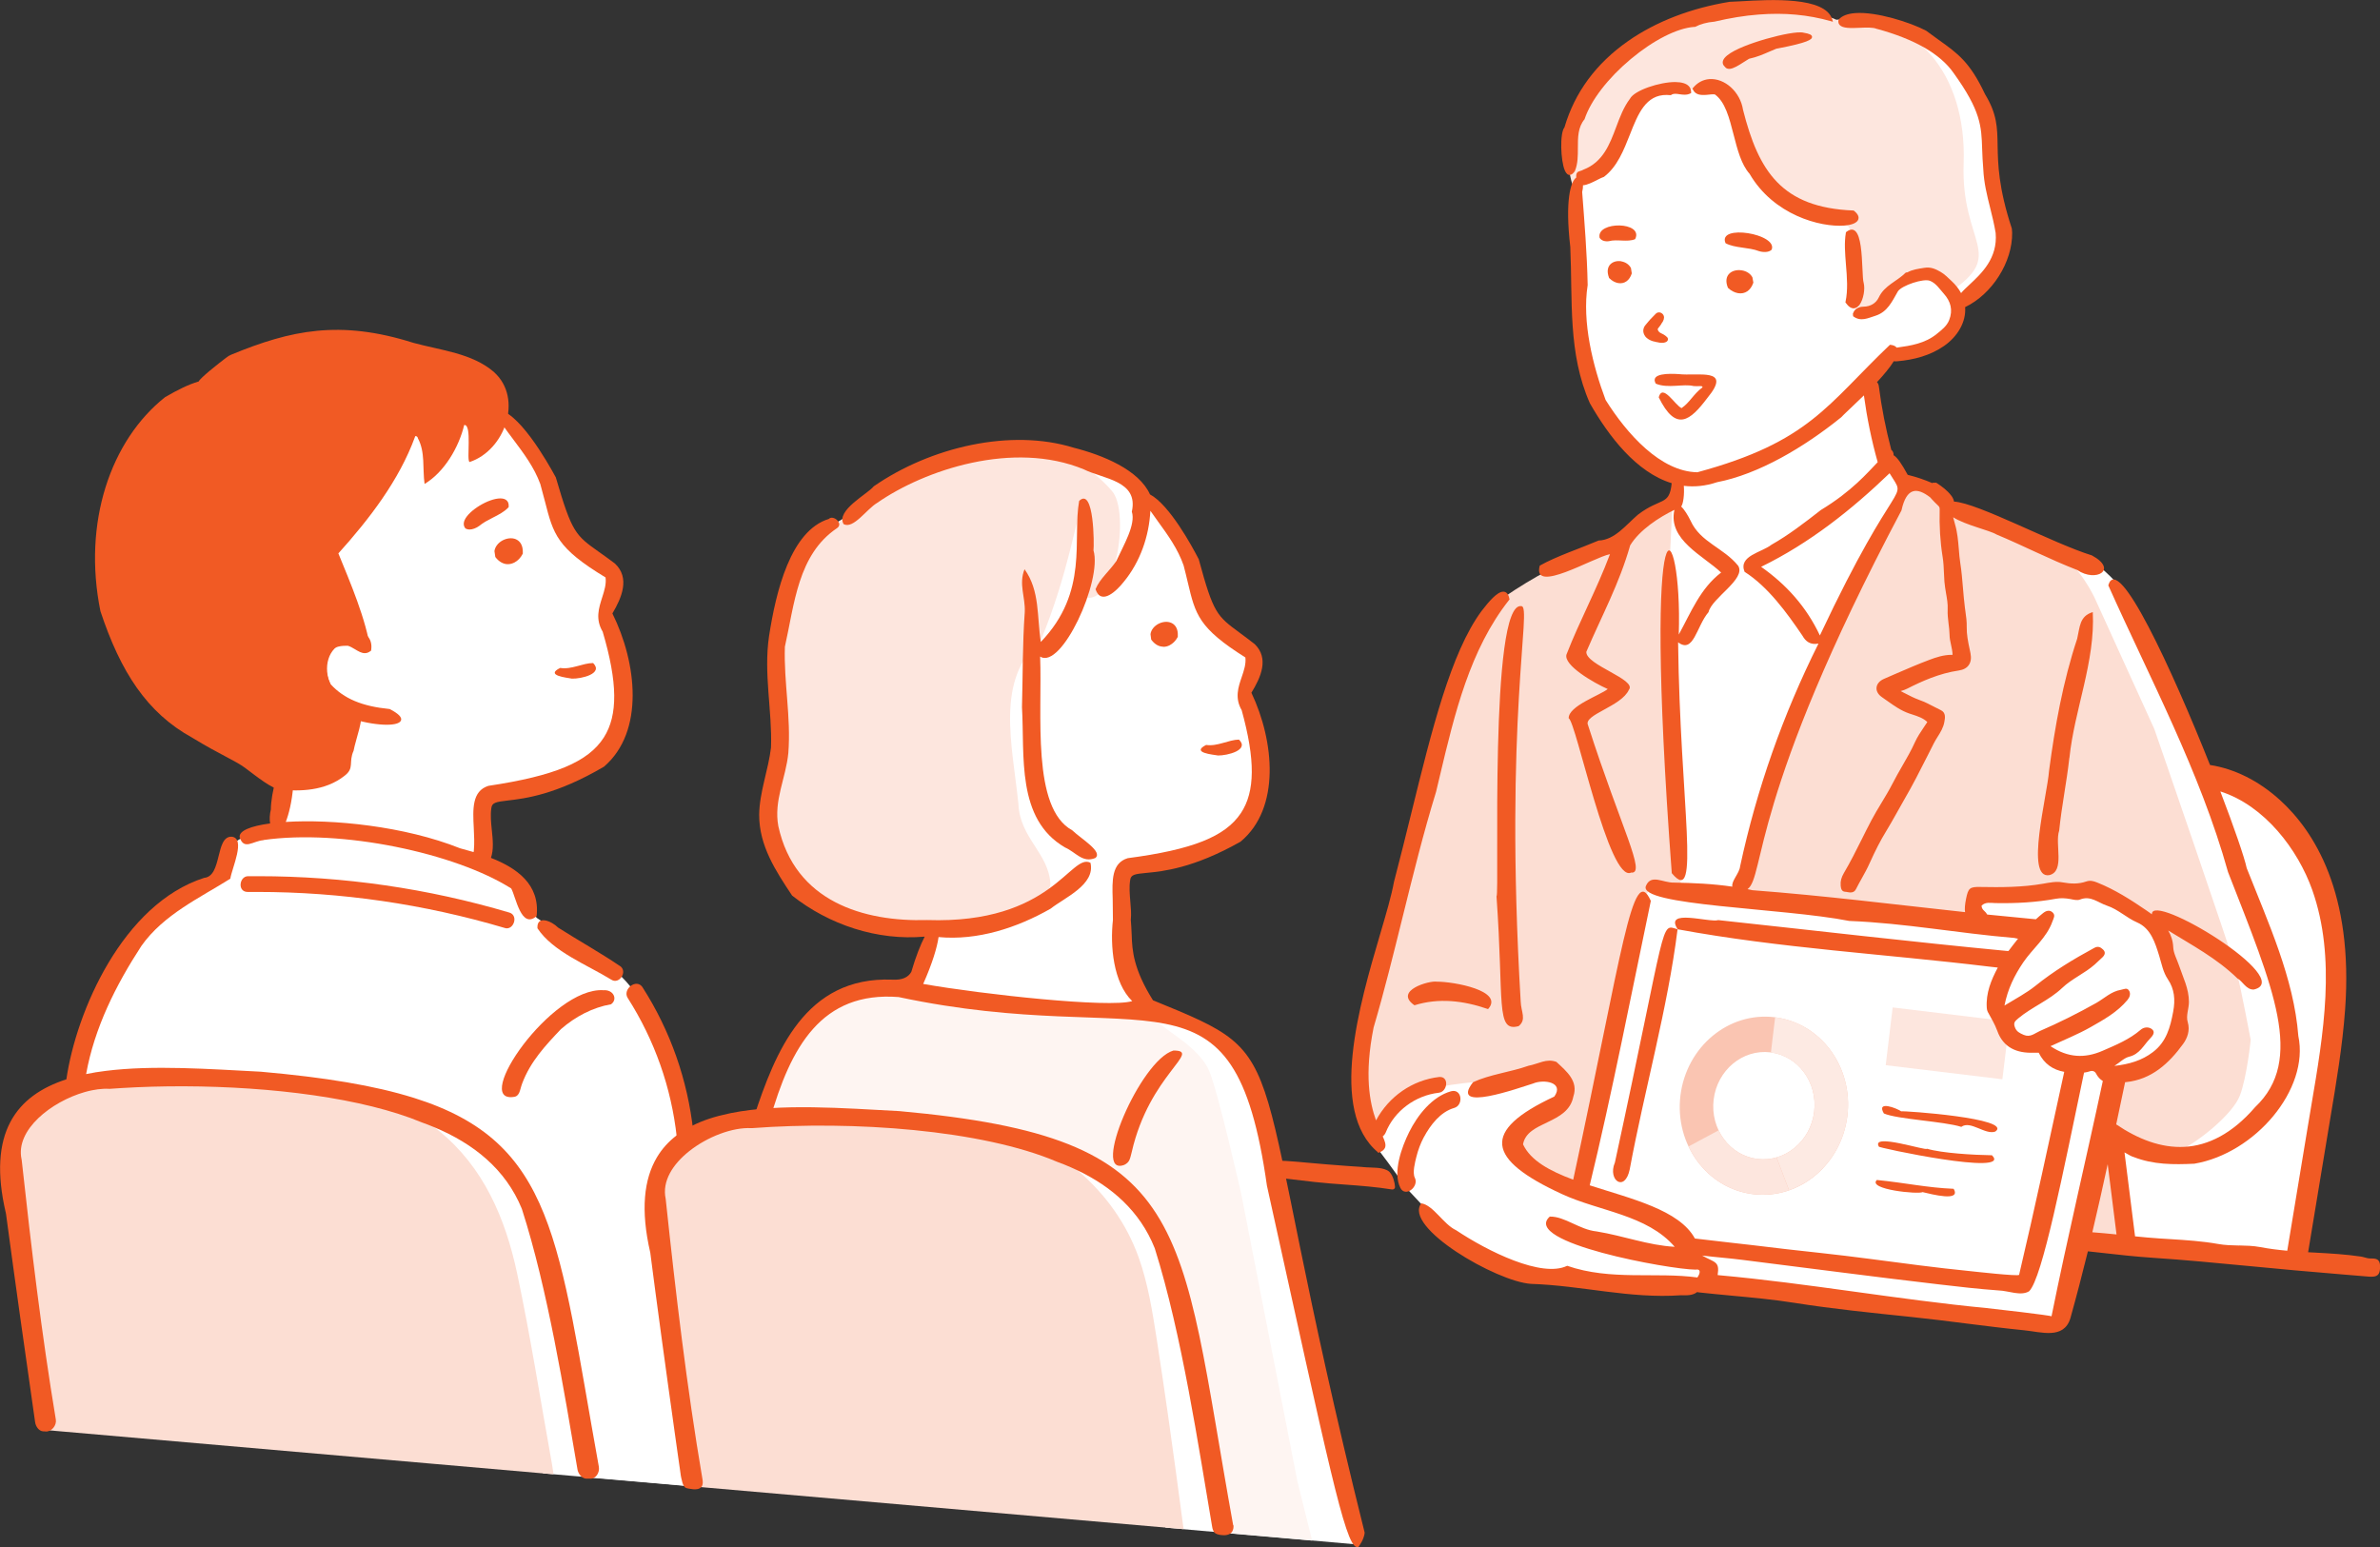 <?xml version="1.0" encoding="UTF-8"?>
<svg id="_レイヤー_2" data-name="レイヤー 2" xmlns="http://www.w3.org/2000/svg" width="315.88" height="205.36" viewBox="0 0 315.88 205.36">
  <rect x="0" y="0" width="315.88" height="205.36" fill="#333333" stroke="none"/>
  <defs>
    <style>
      .cls-1 {
        fill: #fdeae3;
      }

      .cls-1, .cls-2, .cls-3, .cls-4, .cls-5, .cls-6, .cls-7 {
        stroke-width: 0px;
      }

      .cls-2 {
        fill: #f15a24;
      }

      .cls-3 {
        fill: #fac5b2;
      }

      .cls-4 {
        fill: #fcded3;
      }

      .cls-5 {
        fill: #fef5f2;
      }

      .cls-6 {
        fill: #fff;
      }

      .cls-7 {
        fill: #fde6de;
      }
    </style>
  </defs>
  <g id="_レイヤー_1-2" data-name="レイヤー 1">
    <g>
      <g id="_若い夫婦" data-name="若い夫婦">
        <g id="_白" data-name="白">
          <path class="cls-6" d="M150.34,63.97s-5.97-3.72-10.82-3.86-6.81-1.33-13.27,1.19c-6.46,2.53-8.71,3.3-10.75,5.06-2.04,1.76-5.97,3.79-6.32,4.14-.35.35-1.4-.07-2.88,3.86-1.47,3.93-3.65,7.16-3.3,15.52.35,8.36.63,8.29.07,12.15-.56,3.86-2.81,7.73.28,12.15,3.09,4.42,2.53,4.42,5.55,5.83,3.02,1.4,6.88,3.09,10.39,3.09s4.71-.14,4.71-.14l-.77,2.81s-1.83,5.2-2.25,5.34-4.42-.35-6.32.35c-1.9.7-4.1.94-6.09,2.89-1.99,1.96-3.25,3.43-3.96,5.4-.7,1.97-3.23,8.22-3.23,8.22,0,0,5.62.42,7.16.42s14.75.07,22.68,1.97c7.94,1.9,15.31,9.55,17.91,20.65,2.6,11.1,5.55,31.74,5.55,31.74l25.71,2.26-1.49-5.07-6.39-26.62s-4.37-19.53-4.96-24.12-3.11-8.73-4.73-10.5c-1.63-1.78-7.1-4.14-7.69-4.29-.59-.15-2.35.18-2.92-.25-.56-.42-1.9-4.16-1.9-4.16,0,0-1.41-3.66-1.69-9.02-.28-5.36.14-5.36.92-5.85.78-.49,5.29-.42,9.8-2.26,4.51-1.83,7.89-5.64,8.03-9.16.14-3.52-.92-8.25-1.62-10.08-.7-1.83-.07-3.24.21-4.51.28-1.27-.56-3.38-.56-3.38,0,0-4.23-2.54-5.57-5.99-1.34-3.45-2.04-6.77-3.31-8.74-1.27-1.97-4.93-5.43-4.93-5.43l-1.26-1.62Z"/>
          <path id="_白-2" data-name="白" class="cls-6" d="M92.12,196.11l-2.46-15.03s-.33-1.85-.76-4.51c-.51-3.12-1.15-7.35-1.56-10.98-.18-1.65-.32-3.17-.37-4.42-.05-1.07-.03-1.94.08-2.5,0,0,0-.02,0-.03.59-3.24.92-4.45,2.25-5.59,0,0,0,0,0,0,.25-.21.53-.42.85-.65.29-.2.57-.4.83-.59-.01-.36-.02-.73-.03-1.09h-.04s-.03-.27-.09-.74c-.15-1.2-.49-3.57-.9-5.2-.58-2.26-4.11-10.63-5.03-12.13-.35-.57-.77-1.16-1.25-1.75-.35-.43-.73-.85-1.14-1.26-.49-.49-1.01-.95-1.57-1.36-1.65-1.23-6.56-4.03-7.87-5.22-.42-.38-.77-.59-1.08-.77-.26-.15-.49-.27-.71-.45,0,0,0,0,0,0-.33-.28-.64-.68-.97-1.5-.81-2-.73-2.72-1.96-3.76-1.23-1.04-2.27-.55-2.84-1.64-.19-.37-.41-.5-.61-.6-.32-.16-.59-.22-.6-1.03,0-.15,0-.32.02-.52.15-2-.58-6.22.58-7.1,1.15-.88,2.26-.92,4.37-1.27,2.11-.35,5.45-1.11,7.52-2.23,2.07-1.11,4.76-4.07,4.76-4.07,0,0,1.19-2.34,1.27-4.72.08-2.38-.54-6.93-1.42-9.11-.88-2.18-1.61-2.02-.69-4.48.92-2.45,2.22-2.61.54-4.26-1.69-1.65-7.14-5.18-7.56-7.79-.42-2.61-1.19-5.58-2.15-7.18-.96-1.61-3.03-3.87-3.03-3.87l-2.17-2.33h0s0-.01,0-.01l-.63-.68-.65-.7s-1.52,1.56-3.5,2.05-6.82,1.79-8.55,1.87c-.97.04-2.3-.22-3.27-.46-.75-.19-1.29-.36-1.29-.36l-.6,3.67h0s-.49,3.04-.49,3.04c0,0-1.58,5.09-3.44,7.29l-1.85,2.2.63,1.11.85,1.49,1.7,2.97.75,4.35h0s.37,2.17.37,2.17l.11.62s-.26.07-.63.19c-.78.25-2.05.7-2.34,1.07-.2.26-.64.35-.99.63-.31.25-.57.64-.53,1.43h0c0,.2.03.42.08.67.11.57.19,1.06.27,1.48h0c.27,1.33.5,1.96,1.18,2.5.35.28.68.46.99.59.47.21.88.3,1.23.5.5.28.9.13.89.95,0,.04,0,.08,0,.12,0,.1-.02.21-.03.34-.01.09-.03.19-.04.3-.03.17-.06.35-.1.55-.31,1.56-.95,4.01-1.2,4.53-.01.03-.02.05-.03.06-.15.23-.6.79-1.12,1.26-.38.33-.79.62-1.17.7-.24.05-.77.23-1.42.46,0,0,0,0,0,0-.99.35-2.26.84-3.17,1.19-.47.18-.85.33-1.03.4h0c-.08.03-.13.05-.13.05v4.98s0,0-.02,0c-.14-.05-.31-.07-.51-.03-1.81.31-4.12.86-5.3,2.4-.72.93-1.13,2.18-1.35,3.44-4.78,1.94-8.82,6.04-11.9,9.96-1.98,2.52-3.7,5.26-5.03,8.18-1.38,3.05-2.78,6.5-2.14,9.9.23,1.19,1.48.91,2.01.12.63.13,1.41.04,2.06-.04,2.19-.26,4.38-.68,6.58-.93,4.33-.02,13.29.02,17.82.67,2.37.34,4.37.89,6.14,1.54.14.05.27.1.4.15,1.27.48,2.41,1.01,3.49,1.54,1.13.55,2.19,1.1,3.23,1.59,3.49,1.64,4.13,2.5,5.39,3.65,1.26,1.14,3.05,3.75,3.76,4.67.71.93,6.05,15.97,6.27,18.02.2,1.9,3.51,18.35,3.99,20.77l1.42.12,3.33.29,1.29.11,1.66.14,10.92.95.96.08.68.06h0l-.2-1.2Z"/>
        </g>
        <g id="_塗り" data-name="塗り">
          <path id="_女性_服" data-name="女性　服" class="cls-5" d="M114.91,131.4s-4.34.52-6.33,2.98c-1.99,2.46-2.09,3.03-3.55,5.04-1.83,2.52-4.15,7.4-3.35,8.36.69.83,1.67.25,1.67.25,0,0,2.94.8,4.69.33,1.75-.47,11.17.83,14.67,1.18,3.5.35,14.64,2.35,16.97,3.47,2.38,1.14,11.59,4.95,13.12,9.55,1.53,4.6,6.46,19.04,7.23,25.76.77,6.72,2.13,15.11,2.13,15.11l11.99,1.04-1.96-7.88-7.44-38.08s-3.07-13.56-4.27-16.39-5.04-4.95-6.24-6.01c-1.2-1.06-6.57-1.77-6.57-1.77,0,0-8.65-.35-11.49-.59-2.85-.24-14.23-1.53-15.98-2.12-1.75-.59-5.28-.22-5.28-.22Z"/>
          <path id="_女性髪" data-name="女性髪" class="cls-7" d="M147.53,65.1c-11.26-12.94-32.37-.95-41.33,9.09-5.1,8.46-2.43,17.15-2.91,25.71-2.2,9.56-1.27,14.89,5.43,19.8,9.43,6.93,30.24,2.61,30.69-2.38-.19-4.05-4.04-6.07-4.24-10.59-.82-7.99-3.12-16.55,2.99-21.79,3.69-8.92,4.77-16.82,5.41-17.52,1.03-.65.25,8.02-.19,11.59,4.64,2.64,6.74-11.22,4.15-13.9Z"/>
          <path id="_男性_服" data-name="男性　服" class="cls-6" d="M92.13,196.11l-3.72-23.76-1.05-6.7s-.01-.03-.02-.05c-.33-1.06-.4-2.64-.37-4.42.01-.81.04-1.67.08-2.53.08-1.72.17-3.48.16-5.06,0-1.89-.16-3.52-.65-4.52-1.71-7.85-3.58-12.57-5.61-15.74-.45-.7-.91-1.33-1.38-1.89-3.39-4.11-7.22-5.13-11.55-9.58-.73-2.93-2.83-5.19-5.65-6.92,0,0,0,0,0,0-7.11-4.36-18.8-5.3-24.57-4.87-.43.03-.83.07-1.19.12-.2,0-.4-.01-.59-.01-.68,0-1.32.16-1.92.4-.1.03-.21.05-.3.08-.61.05-1.16.24-1.67.56-.59.26-1.09.64-1.5,1.14-.26.37-.52.74-.79,1.1-.44.78-.68,1.62-.73,2.52l.04.56c-.05.04-.1.08-.15.12.06-.05.03-.04-.21.13-.24.17-.47.34-.72.5-.39.26-.8.5-1.21.73-.15.09-.31.17-.47.26.15-.08.3-.16.45-.24-.09.13-.48.25-.63.33-.73.38-1.46.76-2.18,1.16-2.01,1.1-3.78,2.53-5.42,4.12-3.25,3.16-5.62,7.35-6.83,11.71-.33,1.21-1.56,4.64-1.67,6.85.8-.24-.25,1.66.55,1.64,1.41-.03,4.76-1.1,6.11-.57,1.38.05,2.95-.47,4.5-.31,1.75.19,3.48.38,4.89.44,1.94.09,3.81.19,5.6.31,4.42.29,8.42.68,12.01,1.2.6.09,1.2.18,1.78.27,7.89,1.27,13.67,3.18,17.66,5.96,10.76,7.49,10.13,20.96,15.06,42.61l-.15,2.34,1.66.14,10.92.95.96.08.68.06-.19-1.2Z"/>
          <path id="_男性髪" data-name="男性髪" class="cls-2" d="M65.58,49.39c-2.94-2.53-7.01-2.87-10.72-3.89-9.77-3.09-16.27-1.68-24.14,1.56-.43.22-.27.09-.76.46-.96.73-3.38,2.63-3.59,3.11-1.36.4-2.73,1.08-4.46,2.08-7.21,5.72-10.97,16.6-8.58,28.41,2.67,8.05,6.17,13.49,12.2,16.8,3.62,2.21,5.59,2.97,6.98,3.98,1.53,1.14,3.62,2.85,4.77,2.92,2.44.2,5.85.22,8.48-1.88,1.31-1.02.47-1.74,1.17-3.3.26-1.45,1.48-4.65.77-4.68-7.62-4.49-3.81-12.67,1.48-8.61-.54-4.04-2.75-9.18-4.27-12.9,4.09-4.55,8.06-9.68,10.17-15.47,0-.2.36-.07.38.18,1,1.85.6,3.96.89,6.07,2.6-1.55,4.54-4.82,5.26-7.82,1.09-.13.26,4.77.72,4.91,4.68-1.54,7.14-8.41,3.25-11.92Z"/>
          <g id="_椅子" data-name="椅子">
            <path class="cls-4" d="M73.48,195.67l-1.42-.12-64.39-5.61-1.92-.17-.04-.19S.76,157.21,1.49,152.99c.72-4.22,1.93-6.14,4.94-7.42,1.58-.67,3.56-1.48,5.91-2.03,0,0,.02,0,.02,0,.36-.08.72-.16,1.09-.23h0c.13-.02.26-.05.39-.07.73-.12,1.49-.21,2.28-.27.97-.07,1.98-.07,3.05,0,.16,0,.33.02.5.04,2.93.26,7.41.42,12.07.69,4.19.25,8.51.59,12.01,1.2.29.05.58.1.86.16.46.09.9.18,1.32.27,6.27,1.3,9.41,2.59,11.72,4.29.19.14.38.28.56.43,5.96,4.82,8.87,11.64,10.43,18.98,1.78,8.38,3.1,16.87,4.62,25.29.01.07.13.91.21,1.35Z"/>
            <path class="cls-4" d="M157.08,202.95l-1.76-.15-61.87-5.39-1.13-.1h0l-.68-.06-.06-.54s-1.46-10.21-2.67-20.14c-.17-1.43-.34-2.85-.5-4.23-.74-6.51-1.24-12.21-.98-13.84.4-2.47.94-4.19,1.87-5.45,0,0,0,0,0,0,.35-.49.77-.91,1.25-1.28.38-.29.8-.55,1.26-.79.15-.08.3-.15.46-.22.28-.13.57-.26.87-.39.82-.36,1.73-.74,2.74-1.08.22-.08.45-.15.68-.22,2.35-.74,5.15-1.26,8.38-1.01.11,0,.23.02.35.03,5.28.5,16-.51,22.99,1.61.52.16,1.02.33,1.5.53,5.1,2.09,8.64,2.77,11.13,3.86.8.35,1.49.74,2.09,1.23.05.04.1.08.15.12,3.59,3.09,6.37,6.96,7.97,11.43,1.26,3.52,1.83,7.22,2.41,10.9.52,3.32,1,6.64,1.48,9.96.72,5.07,1.41,10.15,2.08,15.23Z"/>
          </g>
        </g>
        <g id="_アウトライン" data-name="アウトライン">
          <g>
            <path class="cls-2" d="M78.72,88c-1.38,0-2.88.9-4.37.65-2.07,1.01.9,1.29,1.56,1.42,1.21.04,4.23-.65,2.81-2.07Z"/>
            <path class="cls-2" d="M65.63,73.15v.04s.11.73.11.73l.05.07c.45.57,1.02.89,1.61.89.3,0,.6-.08.89-.23.44-.23.82-.63,1.07-1.12l.03-.06v-.07c.04-1.04-.38-1.52-.75-1.74-.24-.15-.53-.22-.85-.22-.36,0-.73.1-1.08.28-.61.33-1.02.87-1.09,1.45Z"/>
            <path class="cls-2" d="M61.82,70.17h.02c.14.07.3.11.47.11h0c.4,0,.89-.18,1.31-.49.49-.42,1.14-.75,1.76-1.07.77-.39,1.56-.79,2.1-1.38l.03-.03v-.04c.03-.35-.04-.62-.22-.81-.19-.21-.49-.31-.88-.31-1.56,0-4.17,1.58-4.74,2.87-.19.44-.15.84.13,1.14l.02.02Z"/>
          </g>
          <path class="cls-2" d="M42.01,92.9c2.68,2.39,7.13,3.29,9.31,3.29,1.08,0,1.75-.2,1.9-.57.16-.41-.34-.91-1.47-1.5l-.04-.02h-.04c-3.61-.36-6.01-1.36-7.77-3.27-.72-1.4-.99-3.34-.11-4.35.44-.51,1.14-.77,2.08-.77.1,0,.2,0,.31,0,.32.09.64.29.95.47.43.26.84.51,1.29.51.29,0,.56-.11.8-.32l.04-.03v-.05c.13-.85-.09-1.54-.66-2.04-.58-.5-1.5-.78-2.61-.78-1.76,0-3.7.7-4.82,1.74-.89.83-1.24,1.82-1.01,2.86-.31,1.81.32,3.44,1.87,4.82Z"/>
          <path class="cls-2" d="M34.97,111.49c10.37-1.48,25.48,1.74,32.88,6.43.62,1.1,1.3,5.46,3.37,3.67.48-4.23-2.67-6.4-6.06-7.73.38-1.11.25-2.4.12-3.65-.1-.98-.21-2-.07-2.94.08-.75.6-.84,2.22-1.03,2.22-.26,6.36-.74,12.74-4.49,5.4-4.65,4.36-13.78,1.11-20.33,1.24-2.09,2.37-4.72.33-6.63-.81-.61-1.49-1.1-2.09-1.52-3.13-2.22-3.61-2.56-5.73-9.84h0s0-.03,0-.03c-1.15-2.13-5.11-9.07-7.97-9.07-.07,0-.13,0-.2.01l-.22.03.11.19c.79,1.33,1.7,2.55,2.58,3.72,1.44,1.92,2.8,3.73,3.62,5.96.24.85.44,1.63.62,2.32,1.12,4.36,1.58,6.17,8.04,10.08.12.88-.16,1.75-.45,2.66-.45,1.42-.92,2.88.07,4.54,1.99,6.74,2.04,11.07.16,14.03-2.07,3.25-6.51,5.11-15.33,6.43-2.19.7-2.07,3.08-1.94,5.6.05,1,.1,2.04.01,2.98-.01.07-.02.14-.03.21-.62-.18-1.23-.35-1.79-.5-7.41-2.96-16.99-3.89-23.14-3.5.4-1.03.82-2.65.99-4.79-.77-.08-1.6-.29-2.36-.48-.29.68-.62,2.63-.61,3.61-.16.67-.19,1.32-.1,1.86-2.58.34-4.16.98-4.04,1.83.57,1.78,1.75.49,3.18.39Z"/>
          <g>
            <path class="cls-2" d="M80.05,131.42c-6.88-.37-17.41,14.93-11.9,14.17.85-.07.83-.93,1.15-1.78,1.11-2.96,3.13-5.09,5.15-7.22,1.9-1.66,4.21-2.88,6.65-3.3.94-.67.3-2-1.05-1.86Z"/>
            <path class="cls-2" d="M82.26,128.2c-2.58-1.75-5.37-3.3-8.19-5.09-.84-.86-2.85-1.71-2.74.09,2.05,3.11,6.56,4.83,9.83,6.84,1.03.66,2.22-1.13,1.1-1.85Z"/>
            <path class="cls-2" d="M54.92,145.71c-5.19-1.63-11.79-2.72-20.3-3.47-6.79-.35-14.3-.9-20.58-.11-.44.05-.86.11-1.28.18,0,0-.01,0-.02,0-.05,0-.1.02-.15.03-.35.06-.7.12-1.04.19h0s-.08.02-.12.03c1.1-6.14,3.95-11.82,7.34-17.02,2.95-4.18,7.81-6.4,11.8-8.92.19-1.35,2.11-5.4.17-5.57-2.19-.08-1.23,5.25-3.64,5.46-10.8,3.46-16.98,17.7-18.29,26.74-6.64,2.15-10.54,7.09-8.03,17.77,0,.04.02.07.02.11,1.24,9.22,2.51,18.22,3.86,27.62.08.56.48,1.17,1.04,1.22h.16l.18.02c.79.07,1.5-.8,1.37-1.58-1.89-11.37-3.26-22.79-4.53-34.44,0-.04-.01-.07-.02-.11-.85-3.91,3.98-7.66,8.39-8.92.33-.09.66-.18.99-.24.51-.1,1-.17,1.47-.19.26-.01.52-.02.76,0,.04,0,.09,0,.13,0,.49-.04.99-.07,1.49-.1,10.77-.66,23.61.04,33.33,2.45,2.41.6,4.63,1.3,6.57,2.11.57.2,1.12.42,1.67.65,5.17,2.16,9.43,5.54,11.58,10.77.01.04.03.07.04.11,3.41,10.59,5.61,24.27,7.37,34.55.09.54.57,1.16,1.12,1.2h.51c.8.07,1.34-.8,1.2-1.59-5.43-30.06-5.8-43.06-24.55-48.95Z"/>
            <path class="cls-2" d="M85.3,131.06c-.82-1.29-2.72.25-1.99,1.39,3.58,5.62,5.8,11.91,6.52,18.53.17,1.58,2.32.51,2.18-.83-.74-6.79-3.03-13.33-6.71-19.08Z"/>
            <path class="cls-2" d="M34.27,116.29c-.45,0-.89,0-1.34,0-.63,0-1,.59-1,1.15,0,.56.37.94.92.94.43,0,.86,0,1.29,0,11.1,0,22.16,1.61,32.88,4.79.08.02.17.04.25.04h0c.55,0,.92-.52.99-1,.08-.53-.18-.95-.65-1.09-10.79-3.2-22.01-4.83-33.34-4.83Z"/>
          </g>
          <g>
            <path class="cls-2" d="M164.44,98.16c-1.38.02-2.87.94-4.36.71-2.06,1.04.92,1.28,1.58,1.4,1.21.02,4.22-.71,2.78-2.11Z"/>
            <path class="cls-2" d="M154.38,85.85c.29,0,.58-.06.86-.21.42-.22.8-.59,1.05-1.06l.03-.06v-.07c.06-1-.34-1.47-.69-1.69-.23-.14-.51-.22-.81-.23-.34,0-.7.08-1.04.25-.6.31-1,.82-1.08,1.37v.04s.09.7.09.7l.05.06c.42.56.96.87,1.53.88Z"/>
          </g>
          <path class="cls-2" d="M153.03,132.77c-2.56-4.09-2.77-6.53-2.83-8.72-.03-.76-.07-1.42-.12-2.01,0,0,0,0,.01,0,.07-.77,0-1.58-.07-2.37-.08-.96-.17-1.94-.02-2.86.09-.73.59-.81,2.18-.96,2.17-.21,6.2-.6,12.47-4.14,5.33-4.43,4.49-13.33,1.44-19.77,1.24-2.01,2.39-4.55.44-6.45-.78-.61-1.43-1.09-2.01-1.52-3.01-2.22-3.47-2.56-5.4-9.68h0s0-.03,0-.03c-.94-1.83-3.91-7.26-6.49-8.64-1.47-3.27-6.28-5.23-10.17-6.21-8.26-2.55-18.88-.13-26.5,5.14-.74.97-5.04,3.18-4,5.01,1.3.71,3.06-1.99,4.45-2.81,6.36-4.42,18.1-8.31,27.43-4.46,2.59,1.3,7.3,1.48,6.38,5.62.55,1.7-1.1,4.46-2.06,6.55-.89,1.32-2.18,2.33-2.76,3.74.76,2.26,2.88.13,3.75-.98,2.18-2.64,3.36-6.07,3.53-9.43.33.47.66.94.99,1.39,1.37,1.89,2.66,3.68,3.42,5.86.22.83.4,1.59.56,2.27,1.01,4.26,1.43,6.04,7.64,9.95.1.86-.18,1.7-.48,2.58-.47,1.37-.95,2.79-.01,4.42,1.82,6.59,1.79,10.8-.1,13.65-2.07,3.12-6.42,4.86-15.03,5.99-2.14.65-2.07,2.96-1.99,5.42,0,.28.02,1.54.03,2.79-.38,3.41.03,8.3,2.56,10.76-3.04.93-19.8-.88-27.74-2.28,1.22-2.75,1.85-4.86,2.04-6.22,5.19.49,10.44-1.24,14.87-3.77,1.86-1.47,5.97-3.18,5.29-6.09-2.62-1.37-5.04,8.16-21.67,7.6-8.39.25-17.57-2.42-19.76-12.47-.63-3.4,1.01-6.37,1.33-9.7.37-4.83-.61-9.28-.46-14.1,1.27-5.6,1.7-12.22,6.9-15.73.96-.62-.5-1.83-1.06-1.24-5.09,1.56-7.03,9.66-7.94,15.56-.74,5.01.43,9.87.26,14.78-.34,2.94-1.54,5.94-1.57,8.93-.01,4.1,2.18,7.43,4.37,10.72,4.91,3.88,11.3,6.01,17.6,5.45-.55,1.06-1.17,2.6-1.78,4.68-.41.73-1.22,1.11-2.54,1.03-11.55-.44-15.51,9.59-18.37,18.29.56-.02,1.34.09,2.13.36,2.76-9.74,6.87-17.13,17.09-16.34-.02.06.02-.05,0,0,33.6,7.15,44.49-6.03,48.89,25.04,8.17,36.95,10.33,47.52,11.89,47.95.31.09.29-.08.63-.59.14-.21.43-.86.45-1.32-16.45-65.94-8.26-62.54-28.09-70.65Z"/>
          <path class="cls-2" d="M155.74,139.43c-4.41,1.28-11,16.82-6.53,15.18.74-.36.76-.81,1-1.72,2.35-10.29,9.43-13.46,5.53-13.46Z"/>
          <path class="cls-2" d="M135.64,93.86c.38,6.42-.79,14.85,5.72,18.62,1.44.63,2.3,2.09,4.01,1.4,1.06-.83-1.84-2.52-3.06-3.68-5.42-2.95-3.97-15.37-4.26-23.06,2.82,1.82,8.28-10.11,7.08-14.09.1-.69.09-8.49-1.9-6.57-.92,5.05,1.33,12.04-5.09,18.72-.53-3.34-.1-6.78-2.16-9.65-.8,1.99.12,3.66.03,5.68-.31,4.31-.25,8.38-.37,12.63Z"/>
          <path class="cls-2" d="M163.7,202.41c.05.29-.01.6-.16.86-.28.49-1.01.54-1.52.46-.27-.04-.65-.12-.84-.34-.18-.21-.26-.5-.3-.76-1.79-10.48-4.01-25.51-7.61-36.93,0-.03-.02-.05-.03-.08-1.95-4.86-5.68-8.13-10.26-10.3-.56-.27-1.14-.52-1.73-.76-.32-.13-.65-.25-.97-.37-9.94-4.24-27.1-5.47-40.47-4.46-.03,0-.06,0-.1,0-2.46-.13-5.8,1.12-8.24,3.06-2.17,1.72-3.62,3.98-3.12,6.31,0,.02,0,.05.01.08,1.33,12.53,2.78,24.84,4.87,37.12.06.34.1.75-.13,1.04-.26.32-.71.35-1.09.32-.21-.02-.42-.05-.63-.09-.17-.04-.35-.06-.48-.18-.21-.2-.32-.54-.38-.82-.06-.24-.12-.48-.16-.72-.04-.27-.08-.54-.11-.8-.08-.53-.15-1.07-.23-1.6-.15-1.06-.3-2.12-.45-3.18-.15-1.05-.29-2.11-.44-3.16-.15-1.05-.29-2.09-.44-3.14-.14-1.04-.29-2.09-.43-3.13-.14-1.04-.28-2.08-.43-3.12-.14-1.04-.28-2.08-.42-3.12-.14-1.04-.28-2.08-.42-3.12-.14-1.04-.28-2.09-.41-3.13-.09-.67-.17-1.33-.26-2,0-.03,0-.05-.01-.08-1.32-5.71-.84-9.78.88-12.67.68-1.14,1.55-2.09,2.59-2.89.32-.25.66-.49,1.02-.7.08-.05.16-.1.24-.15.27-.16.56-.32.85-.46,1.42-.71,3.02-1.23,4.77-1.59.07-.02.14-.03.22-.05.06-.01.13-.03.19-.04,6.53-1.3,14.86-.64,22.31-.25,39.2,3.55,36.99,14.52,44.29,54.96Z"/>
        </g>
      </g>
      <g id="_ビジネスマン" data-name="ビジネスマン">
        <path id="_白-3" data-name="白" class="cls-6" d="M310.69,131.33c-.08-5.45-.61-14.05-3.61-18.65-2.99-4.61-8.14-8.6-11.13-9.52-2.99-.92-3.3-.77-3.3-.77l-2.07-5.6-8.9-18.57s-2.76-3.3-4.53-3.91c-1.77-.61-18.18-6.97-18.53-7.51-.35-.55.88-1.7-2.12-2.16-2.99-.46-2.99-.15-4.3-1.69-1.3-1.54-3.13-7.34-3.13-7.34,0,0-1.36-4.52-.38-6.33,1.22-2.26,2.54-1.49,4.07-2.41,1.54-.92,3.17,0,5.35-1.96.33-.29,1.53-1.8,1.73-2.26-.23-.48.85-2.5.68-2.94-.02-.04,1.18-.48,1.16-.52.45-.38.87-.79,1.26-1.23,1.65-1.5,2.91-3.49,3.07-5.74.12-1.6-.12-3.12-.69-4.54-.21-1.35-.48-2.69-.76-4.03-.05-.33-.1-.65-.16-.98-.1-.57-.2-1.15-.28-1.73-.03-.27-.06-.54-.08-.81,0-.04,0-.09,0-.14-.17-2.81-.45-5.59-1.91-8.07-1.14-1.94-2.59-3.5-4.27-4.77-2.55-2.76-6.29-4.41-10.07-4.33-1.36-.19-2.76-.17-4.1.05-.22-.16-.45-.31-.68-.44-.31-.17-.64-.31-.97-.43-.1-.09-.2-.17-.31-.24-.97-1.54-11.47-.61-11.47-.61l-8.95,2.5-5.59,3.18-5.85,6.71-1.55,6.28,1.59,7.75.08,13.82s.15,9.67,3.91,14.43c3.76,4.76,5.99,6.22,6.75,6.6.77.38,2.46.77,2.46.77l-.54,2.84s-.46.61-2,1.38c-1.54.77-2.23,2.23-4.68,3.68-2.46,1.46-4.68,2-5.91,2.53-1.23.54-4.3,2.15-5.37,2.99-1.07.84-5.3,3.38-5.3,3.38,0,0-4.76,5.6-6.6,12.2-1.84,6.6-7.83,30.39-7.83,30.39,0,0-4.37,14.43-4.53,18.5-.15,4.07.21,8.42,2.28,11.1,2.07,2.69,3.99,5.47,3.99,5.47l4.1,4.38s6.68,5.37,9.82,6.6c3.15,1.23,5.6,1.3,7.37,1.23s5.3.15,6.83.31c1.54.15,9.06.84,10.44.61,1.38-.23,1.54,0,3.76.23,2.23.23,41.14,4.76,41.14,4.76,0,0,3.3.46,3.76-.38.46-.84,2.3-10.51,2.3-10.51l3.15.15,3.61.31,22.33,2.07,2-11.13s3.53-19.49,3.45-24.94Z"/>
        <g id="_塗り-2" data-name="塗り">
          <g id="_スーツ" data-name="スーツ">
            <polygon class="cls-4" points="279.39 152.14 276.42 164.82 281.84 165.44 280.61 153.26 279.39 152.14"/>
            <path class="cls-4" d="M252.87,63.76s-.25,1.05-.86,2.62c-.61,1.57-7.7,15.24-7.7,15.24,0,0-6.73,16-8.3,19.79-1.57,3.79-2.51,8.32-3.36,11.07-.85,2.75-1.98,5.78-1.98,5.78l.13,1.19,12.14,1.37,19.26,1.95s-1.01-1.95-.52-2.81c.51-.92,1.1-1.59,2.64-1.36,1.54.24,4.42-.22,6.18-.4,1.76-.18,2.05-.55,4.58.06,2.58.62,2.69-.18,4.98.93,1.9.92,2.64.31,4.48,2.12,1.24,1.22,2.36,2.54,3.02,4.62.66,2.08,2.26,3.61,2.05,7.09-.19,3.14,1.07,3.78-1.36,5.8-2.43,2.02-1.79,2.36-4.27,2.78-2.48.42-3.58.52-3.61,1.6-.03,1-1.08,7.35-1.08,7.35,0,0,1.82.84,3.53,1.49,1.71.65,3.83,1.8,6.31.73s7.22-4.88,8.16-7.38c.94-2.5,1.43-7.38,1.43-7.38,0,0-1.21-6.43-1.82-8.87-.61-2.44-10.97-32.38-10.97-32.38l-7.88-17.32s-2.15-4.75-5.34-6.24c-3.2-1.49-13.8-5.94-13.8-5.94,0,0-1.59-1.03-2.09-1.93s-3.96-1.6-3.96-1.6Z"/>
            <path class="cls-4" d="M221.97,66.69s-2.86.91-4.03,2.08-.65,2.6-2.99,3.12c-2.34.52-8.45,3.25-8.45,3.25,0,0-7.54,3.9-8.84,5.98-1.3,2.08-4.55,10.14-5.85,13.65s-9.1,35.37-9.1,35.37c0,0-1.56,4.42-2.08,8.45-.52,4.03-1.17,5.2-.26,8.32.91,3.12,2.28,4.6,2.28,4.21s1.24-3.07,3.06-4.89c1.82-1.82,8.59-2.53,10.98-2.7,2.46-.17,7.09-2.09,8.52-1.44,1.43.65,3.51.26,2.21,2.6-1.3,2.34-2.08,1.43-4.03,3.64-1.95,2.21-3.9,1.82-2.21,3.9,1.69,2.08,8.45,5.85,8.45,5.85l2.21-11.31s6.11-26.66,6.11-27.05,1.43-2.21,1.43-2.21l3.77.91-.52-8.32-1.3-29.65.65-13.78Z"/>
          </g>
          <path id="_髪" data-name="髪" class="cls-7" d="M208.28,17.53c3.49-15.39,28.26-18.28,35.45-14.91,10.45-1.05,17.31,7.09,16.89,19.05-.39,10.85,5.88,11.99-1.97,17.19-3.54-5.68-6.03-1.93-8.07.38-1.67,1.88-2.48,2.64-4.67.9-.51-2.01-.21-5.4-.23-8.44.68-4.38-9.2-2.9-11.76-7.69-2.91-3.75-3.06-8.78-5.73-12.21-8.37.6-10.82-2.7-13.76,8.03-.15.29-.31.57-.49.84-.35.32-2.72,2.91-5.05,4.4-.34-.73-1.44-5.03-.6-7.54Z"/>
          <g id="_画面データ" data-name="画面データ">
            <g>
              <path class="cls-3" d="M235.53,135.01c-6.12-.74-11.71,3.92-12.5,10.41-.78,6.49,3.54,12.34,9.66,13.08,6.12.74,11.71-3.92,12.5-10.41.78-6.49-3.54-12.34-9.66-13.08ZM233.26,153.82c-3.68-.44-6.29-3.97-5.82-7.88.47-3.9,3.84-6.71,7.52-6.27s6.29,3.97,5.82,7.88c-.47,3.9-3.84,6.71-7.52,6.27Z"/>
              <path class="cls-7" d="M233.26,153.82c-2.31-.28-4.19-1.76-5.16-3.8l-3.99,2.14c1.61,3.39,4.74,5.87,8.58,6.33,1.65.2,3.26,0,4.75-.51l-1.66-4.36c-.8.23-1.66.31-2.53.2Z"/>
              <path class="cls-1" d="M245.19,148.09c.78-6.46-3.51-12.29-9.59-13.07l-.56,4.67c3.65.48,6.21,3.99,5.75,7.86-.36,2.98-2.41,5.32-5,6.06l1.66,4.36c4.03-1.4,7.17-5.16,7.74-9.89Z"/>
            </g>
            <rect class="cls-7" x="250.69" y="134.61" width="15.6" height="7.72" transform="translate(18.44 -29.96) rotate(6.88)"/>
            <g>
              <path class="cls-2" d="M250.03,147.78c1.79.78,7.93,1.04,10.28,1.78,1.22-.9,3.18,1.12,4.52.62,2.42-1.76-12.27-2.78-12.5-2.68-.55-.4-3.35-1.51-2.3.28Z"/>
              <path class="cls-2" d="M264.38,153.33c-2.44-.04-6.6-.27-8.64-.87.05.36-7.48-2.16-6.37-.28-.45.08,17.84,3.99,15.01,1.15Z"/>
              <path class="cls-2" d="M259.28,157.78c-3.5-.14-6.36-.79-10.18-1.17-1.29,1.27,5.55,1.93,6.07,1.61,1.2.28,5.17,1.33,4.12-.44Z"/>
            </g>
          </g>
        </g>
        <g id="_アウトライン-2" data-name="アウトライン">
          <path class="cls-2" d="M274.66,100.59c.65-6.37,3.44-12.76,3.1-19.35-1.77.53-1.71,1.97-2.07,3.53-1.9,5.71-2.96,11.71-3.73,17.5-.26,3.43-3.21,14.43.03,13.88,2.12-.51.7-4.15,1.31-5.91.34-3.35.97-6.25,1.35-9.65Z"/>
          <path class="cls-2" d="M214.31,154.35c-.94,2.32,1.35,3.93,1.99.86,1.97-10.6,5.04-21.37,6.35-31.87-2.36-.73-1.25-1.63-8.33,31.02Z"/>
          <g>
            <path class="cls-2" d="M182.87,152.95l.08.06.09-.04c.43-.17.68-.38.79-.66.14-.39-.02-.85-.31-1.49.17-.13.31-.3.4-.52,1.14-2.84,3.91-4.91,7.05-5.27.64-.07,1-.73.97-1.29-.03-.49-.34-.8-.8-.8-.04,0-.08,0-.13,0-3.56.41-6.67,2.58-8.38,5.76-.84-2.33-1.58-6.05-.32-12.33,1.43-4.85,2.66-9.86,3.86-14.7,1.36-5.48,2.76-11.16,4.43-16.58.17-.71.34-1.4.5-2.1,1.96-8.25,3.99-16.79,9.19-23.36l.06-.07-.02-.09c-.15-.78-.52-.94-.81-.94-.81,0-1.91,1.3-2.88,2.56l-.03.04c-4.06,5.52-6.6,15.84-9.29,26.76-.74,2.99-1.5,6.09-2.31,9.16-.31,1.74-1.01,4.14-1.83,6.92-2.75,9.34-6.89,23.46-.29,28.97Z"/>
            <path class="cls-2" d="M187.74,133.42c3.19-.99,6.45-.64,9.76.51,2.2-2.43-4.54-3.65-6.79-3.64-.96-.18-5.81,1.19-2.97,3.14Z"/>
            <path class="cls-2" d="M198.62,118.95c1.01,14.11-.15,18.07,2.94,17.24,1.08-.88.31-1.89.27-3.27-2.22-37.69,1.55-52.49.1-52.47-4.31-.78-2.89,38.06-3.3,38.5Z"/>
            <path class="cls-2" d="M188.99,150.91c.86-1.6,2.19-3.34,4.01-3.86,1.28-.36,1.05-2.62-.43-2.21-2.51.71-4.45,3.2-5.56,5.45-.95,1.92-2.2,5.29-1.15,7.37.67,1.32,2.51-.18,1.92-1.34-.34-.68.03-2.07.2-2.76.23-.93.56-1.82,1.01-2.66Z"/>
          </g>
          <path class="cls-2" d="M315.66,167.28c-.16-.17-.42-.25-.82-.25-.04,0-.09,0-.13,0-.02,0-.05,0-.07,0-.29,0-.57-.07-.84-.15-.17-.05-.33-.09-.49-.11-2-.3-4.05-.41-6.04-.52-.31-.02-.62-.03-.93-.05l2.51-15.16c.14-.86.29-1.72.43-2.59.79-4.71,1.62-9.59,1.97-14.46,1.12-15.48-4.09-23.67-8.66-27.82-2.81-2.54-5.99-4.13-9.27-4.64-5.02-12.61-12.23-28.33-13.5-23.84,5.52,12.35,12.16,24.69,15.89,38.05,6.03,15.45,10.21,24.92,3.6,31.2-6.15,7.11-12.69,6.19-18.44,2.29.39-1.86.79-3.73,1.18-5.6.04,0,.08,0,.12-.01,3.39-.34,5.71-2.49,7.59-5.08.53-.73.94-1.76.6-2.89-.26-.85.16-1.76.16-2.67,0-1.79-.8-3.29-1.33-4.88-.26-.78-.72-1.59-.75-2.36-.04-.88-.29-1.61-.67-2.24,3.1,1.92,6.42,3.66,9.2,6.37.65.32,1.16,1.53,2.17,1.46,5.71-1.31-13.71-13.08-13.53-9.98-.23-.17-.47-.34-.71-.5-2.08-1.42-4.21-2.79-6.58-3.73-.49-.19-.89-.31-1.45-.12-1,.35-2.04.31-3.12.11-.82-.16-1.74.03-2.6.18-2.77.48-5.55.48-8.34.43-1.39-.03-1.58.16-1.87,1.58-.15.75-.2,1.31-.13,1.76-9.42-1.02-18.62-2.18-28.22-2.91-.22-.05-.44-.09-.65-.14,2.33-1.74.26-12.21,20.43-50.27.68-3.1,2.08-3.06,3.81-1.73.07.08.14.16.22.25.26.28.53.56.85.86.14.13.19.26.19.46-.06,2.23.07,4.35.39,6.32.12.72.15,1.46.18,2.18.02.37.03.75.06,1.12.04.51.13,1.02.21,1.51.13.75.26,1.46.22,2.19-.03.64.05,1.27.12,1.88.06.47.12.96.13,1.44,0,.47.1.93.2,1.37.09.43.19.87.2,1.32-.04,0-.08,0-.12,0-1.09,0-2.09.34-2.94.66-1.52.57-3.04,1.23-4.5,1.86-.51.22-1.03.45-1.54.67-.58.25-.94.67-.99,1.15-.05.47.22.94.72,1.28.24.16.47.33.71.5.89.63,1.81,1.29,2.92,1.67.14.05.28.09.43.14.7.23,1.42.46,1.96.99-.15.24-.32.48-.48.72-.41.61-.84,1.25-1.15,1.93-.5,1.12-1.13,2.2-1.73,3.24-.43.75-.88,1.53-1.28,2.32-.44.86-.96,1.71-1.45,2.53-.45.74-.92,1.52-1.33,2.3-.44.84-.88,1.7-1.29,2.54-.74,1.49-1.52,3.03-2.38,4.49-.32.55-.46,1.08-.41,1.58v.06c.04.32.08.8.62.82.09,0,.18.02.28.04.13.02.27.05.41.05h0c.34,0,.57-.14.72-.44.24-.48.51-.97.77-1.43.37-.66.74-1.33,1.05-2.03.78-1.73,1.44-3.01,2.14-4.15.5-.82.98-1.67,1.44-2.49.33-.6.67-1.21,1.02-1.81,1.08-1.85,2.07-3.79,3.02-5.68.3-.6.6-1.19.9-1.78.15-.29.32-.57.49-.84.38-.6.77-1.23.9-1.98.1-.52.23-1.24-.47-1.57-.29-.14-.58-.29-.87-.44-.62-.32-1.26-.66-1.95-.9-.67-.24-1.31-.57-1.99-.92-.17-.09-.35-.18-.52-.27.01,0,.02,0,.04-.01.3-.09.59-.18.85-.32,1.91-.97,4.22-2.02,6.82-2.4.61-.09,1.06-.33,1.33-.72.28-.4.36-.92.23-1.57-.04-.19-.08-.38-.12-.58-.2-.94-.4-1.92-.38-2.91.02-.71-.08-1.43-.18-2.12-.02-.15-.04-.3-.06-.44-.11-.88-.19-1.77-.26-2.64-.09-1.07-.18-2.17-.35-3.25-.1-.63-.15-1.28-.2-1.9-.09-1.08-.18-2.19-.5-3.27-.09-.32-.18-.63-.25-.94,1.62,1.04,4.82,1.72,5.76,2.29,3.53,1.47,6.98,3.27,10.72,4.72,2.46,1.67,5.46-.04,1.93-1.95-5.17-1.59-15.1-6.96-18.3-7.14-.03-.25-.15-.51-.36-.79-.55-.72-1.26-1.23-1.94-1.68l-.05-.03h-.47l-.05.05s0,0,0,0c-1.09-.47-2.13-.82-3.27-1.1-.81-1.47-1.36-2.29-1.87-2.6,0-.35-.12-.58-.31-.71-.73-2.77-1.29-5.58-1.65-8.42-.03-.26-.13-.45-.25-.57.91-.98,1.73-1.96,2.23-2.78.13.02.28.03.43.01,2.25-.19,4.43-.77,6.25-2.04,1.78-1.24,2.94-3.17,2.79-5.15,3.58-1.71,6.3-5.98,6.24-9.88l-.04-.52v-.02c-1.79-5.45-1.84-8.54-1.89-11.03-.04-2.42-.07-4.17-1.67-6.81-2-4.24-3.57-5.37-6.18-7.23-.51-.37-1.04-.75-1.63-1.19h-.01s-.01-.01-.01-.01c-2.06-1.09-6.59-2.55-9.42-2.33-1.01.08-1.74.36-2.17.85l-.03.03v.05c-.05.26,0,.47.15.64.42.47,1.51.43,2.67.38.88-.04,1.78-.07,2.25.14h.01s.01,0,.01,0c5,1.36,8.43,3.33,10.19,5.86,3.62,5.03,3.69,7.05,3.79,10.11.03.78.06,1.66.15,2.66.08,1.79.48,3.41.91,5.13.27,1.07.54,2.18.73,3.33.29,3.36-1.88,5.37-3.46,6.85-.44.41-.84.78-1.13,1.13-.3-.56-.72-1.1-1.28-1.62-.46-.42-.89-.88-1.43-1.19-.67-.38-1.28-.69-2.2-.54-.77.13-1.51.21-2.2.59-.07.04-.19,0-.24.05-1.14,1.14-2.82,1.69-3.57,3.28-.37.79-1.12,1.21-1.99,1.23-.73.02-1.21.26-1.45.94,0,.11.02.22.03.33,1.01.77,1.96.25,2.96-.06,1.61-.51,2.21-1.9,2.95-3.18.01-.02.03-.05.04-.07.51-.77,3.39-1.74,4.25-1.39.82.33,1.27,1.08,1.83,1.7.93,1.03,1.24,2.19.72,3.51-.32.81-1.01,1.32-1.65,1.84-1.54,1.26-3.43,1.56-5.32,1.82-.15-.21-.43-.34-.89-.38-8.37,7.97-10.66,12.88-25.56,16.92-4.88-.07-9.36-5.1-12.18-9.6-1.68-4.48-3.15-10.35-2.38-15.24-.08-4.19-.44-8.53-.73-12.36.08-.32.12-.62.11-.89.55-.03,1.26-.39,1.89-.71.34-.17.65-.33.87-.4h.03s.02-.03.02-.03c1.73-1.32,2.59-3.5,3.42-5.6,1.07-2.72,2.09-5.28,4.89-5.25.15,0,.31.01.48.03h.06s.05-.03.05-.03c.14-.11.32-.15.56-.15.17,0,.36.03.56.06.21.03.43.06.65.06.31,0,.57-.06.79-.18l.08-.04v-.09c0-.33-.09-.61-.31-.83-.34-.35-.94-.53-1.78-.54-2.04-.02-5.45,1.09-6.03,2.22-.83,1.09-1.34,2.45-1.83,3.76-.86,2.29-1.75,4.65-4.35,5.65h-.01s-.01.01-.01.01c-.15.09-.28.13-.4.16-.35.1-.57.21-.53.88-.73.5-1.51,3-.79,9.2.32,7.15-.33,14.12,2.6,20.75,2.51,4.39,6.17,9.18,10.86,10.61-.31,3.06-1.42,1.85-4.47,4.17-1.63,1.4-3.1,3.37-5.23,3.44-2.54,1.08-5.58,2.08-7.81,3.33-1.07,3.88,7.13-1.1,9.32-1.52-1.8,4.79-3.97,8.7-5.77,13.31-.44,1.43,3.61,3.77,5.47,4.59-.93.79-5.25,2.25-5.18,3.89.95.3,5.35,21.93,8.29,20.47,2.05.22-1.31-5.83-5.73-19.58-.63-1.38,4.44-2.46,5.43-4.68,1.1-1.37-5.75-3.29-5.65-5.04,2.1-4.89,4.37-9.03,5.82-14.13,1.25-2.05,3.84-3.73,5.87-4.71-.89,3.99,3.86,6.09,6.2,8.32-2.77,2.12-3.98,5.24-5.62,8.23.51-15.65-4.96-22.33-.93,31.67,3.91,4.7,1.1-9.16.84-30.64,2.07,1.56,2.42-2.11,4.04-4.01.44-1.89,5-4.38,3.94-6.14-1.92-2.4-5.02-3.11-6.32-5.98-.36-.73-.82-1.49-1.25-1.89.28-.35.44-1.63.35-2.75,1.39.17,2.86.04,4.41-.48,5.53-1.07,11.54-4.63,16.47-8.61.32-.36,1.6-1.52,3.02-2.91.41,2.99,1.01,5.95,1.83,8.86-1.33,1.37-3.39,3.84-7.54,6.35-2.15,1.68-4.31,3.34-6.56,4.61-1.29,1.03-4.42,1.45-3.57,3.59,3.13,2,5.6,5.42,7.67,8.46.43.77,1.05,1.28,2.14,1.07-4.73,9.48-8.18,19.27-10.4,29.56-.08.92-1.2,1.97-1.03,2.7-2.59-.38-5.11-.49-7.78-.54-1.41.04-3.01-1.18-3.69.44-1.12,2.64,18.14,2.91,26.98,4.65,7.5.3,14.36,1.63,21.94,2.26.17.05.32.08.47.09-.42.54-.86,1.08-1.27,1.64-.05,0-.1,0-.15,0-12.89-1.23-25.53-2.72-38.36-4.1-1.2.37-7.26-1.59-5.39,1.22,13.65,2.52,27.45,3.27,41.32,4.95.37.04.77.09,1.16.13-.88,1.65-1.6,3.4-1.46,5.36.01.18.05.37.13.52.44.82.93,1.6,1.26,2.51.8,2.25,2.61,3,4.87,2.91.22,0,.44,0,.63,0,.74,1.51,1.93,2.28,3.39,2.54-1.98,9.05-3.9,18.11-5.99,26.94-.05.23-6-.44-6.58-.5-2.22-.22-4.44-.48-6.65-.76-4.37-.55-8.72-1.17-13.1-1.64-3.02-.32-6.04-.67-9.06-1.04-.61-.07-5.41-.61-7.64-.88-2.07-3.8-8.41-5.26-13.96-7.06,2.91-11.95,5.62-25.86,8.11-37.75-2.42-5.39-3.83,7.06-10.3,37-3.08-1.14-5.65-2.52-6.66-4.69.55-3.15,5.96-2.6,6.68-6.35.69-2.04-.89-3.33-2.25-4.59-1.32-.5-2.39.27-3.7.51-2.44.86-5.1,1.14-7.36,2.18-3.26,4.14,6.13.74,7.96.18,1.39-.6,4.18-.19,2.82,1.73-9.76,4.55-9,8.33,1.01,12.94,4.97,2.3,11.28,2.73,14.97,7-3.51-.19-6.76-1.45-10.36-2.04-2.29-.23-4.24-2.02-6.22-1.97-3.88,3.44,15.99,7.03,19.33,7.04.8-.14.62.53.26,1.04-5.51-.75-11.51.45-17.28-1.55-3.37,1.64-10.56-1.93-14.74-4.72-1.68-.77-3.02-3.33-4.62-3.57-2.46,3.15,9.94,10.39,14.56,10.69,6.8.22,13.05,1.99,19.91,1.51.79.02,1.56.04,2.13-.42.1.02.18.03.23.04,1.37.15,2.74.28,4.11.41,2.9.27,5.78.53,8.66.99,5.11.81,10.27,1.32,15.42,1.86,5.01.52,9.99,1.27,15,1.77,2.25.22,5.24,1.24,6.12-1.58.83-2.97,1.6-5.94,2.33-8.9.61.07,1.22.13,1.83.2,2.19.25,4.45.5,6.68.65,4.29.28,8.64.7,12.84,1.1,1.99.19,4.04.39,6.07.57,2.17.19,4.39.38,6.53.56,1.12.09,2.25.19,3.37.28.11,0,.22.01.32.01.76,0,1.08-.29,1.13-1.04.04-.56-.02-.91-.21-1.11ZM233.74,75.23c6.44-3.14,12.05-7.61,17.05-12.42,2.43,3.99,1.2-.68-9.25,21.53-1.8-3.82-4.46-6.76-7.8-9.11ZM282.57,131.49c-.25-.47-.68-.18-1.07-.12-1.3.21-2.21,1.14-3.29,1.75-2.44,1.37-4.93,2.62-7.5,3.73-.66.29-1.24.88-2.12.5-.53-.23-.96-.43-1.17-1.02-.2-.57-.05-.75.45-1.17,1.83-1.52,4.09-2.39,5.83-4.04,1.28-1.22,2.97-1.92,4.31-3.1.35-.31.69-.63,1.03-.96.32-.31.47-.67.08-1.04-.34-.33-.68-.48-1.17-.21-2.73,1.48-5.37,3.07-7.81,5.04-1.17.94-2.61,1.7-4.1,2.61.44-2.22,1.31-3.98,2.49-5.73,1.25-1.84,3.11-3.25,3.88-5.44.16-.44.41-.8.04-1.17-.42-.42-.92-.23-1.3.08-.32.26-.64.53-.94.81-2.17-.2-4.32-.41-6.46-.63-.09-.17-.22-.33-.4-.49-.19-.17-.35-.38-.35-.69.53-.53,1.22-.35,1.85-.34,2.7.05,5.39-.09,8.05-.58.62-.11,1.24-.07,1.86.04.43.08.94.22,1.3.07,1.42-.57,2.4.42,3.58.81,1.49.49,2.58,1.61,4.01,2.23,1.83.79,2.4,2.73,2.94,4.48.32,1.04.5,2.11,1.13,3.05.89,1.32,1.01,2.72.71,4.32-.39,2.08-.9,3.99-2.68,5.35-1.46,1.12-3.13,1.61-5.12,1.84.76-.49,1.3-1.06,1.95-1.22,1.41-.33,1.94-1.55,2.8-2.43.32-.33.73-.83.24-1.22-.42-.34-1.07-.31-1.51.08-1.49,1.28-3.27,2.01-5.04,2.78-2.38,1.04-4.62.93-6.92-.61,1.85-.86,3.66-1.58,5.33-2.53,1.76-1,3.56-2,4.89-3.61.3-.36.44-.81.22-1.21ZM272.29,174.71c.02-.12-7.91-1.03-8.64-1.1-11.87-1.14-23.63-3.29-35.51-4.36-.06,0-.11-.01-.17-.02.29-1.85-.38-1.64-2.06-2.59,1.8.22,3.6.35,5.39.58,8.65,1.08,17.37,2.24,26.06,3.25,2.62.31,5.25.61,7.88.8,1.36.04,2.95.79,4.07.11,1.76-1.74,4.49-15.68,7.29-29.02.27-.03.53-.09.79-.18.3-.11.64,0,.78.27.26.5.57.82.92,1.02-2.22,10.43-4.7,20.78-6.81,31.25ZM277.7,163.55c.71-3.01,1.39-6.02,2.04-9.04l1.17,9.33c-1.06-.11-2.14-.21-3.22-.29ZM297.17,165.31c-.91-.02-1.86-.04-2.8-.21-2.07-.37-4.23-.51-6.33-.64-.48-.03-.96-.06-1.43-.09-1.08-.07-2.17-.17-3.24-.28l-1.4-11.14c.6.36,1.04.58,1.21.61,2.63,1.03,5.29,1.02,8.06.89,8.05-1.36,15.3-9.87,13.8-16.96-.59-7.65-3.98-14.99-6.85-22.27-.31-1.45-1.66-5.37-3.5-10.18,5.88,1.87,10.3,7.72,12.2,13.08,3.2,9.06,1.5,19.07-.15,28.75-.16.93-.31,1.84-.46,2.75l-2.71,16.38c-1.21-.11-2.43-.26-3.63-.49-.91-.17-1.85-.19-2.77-.21Z"/>
          <path class="cls-2" d="M184.32,155.46c-.08-.07-.18-.12-.28-.17-.78-.37-1.83-.3-2.67-.36-.93-.06-1.86-.13-2.8-.2-1.67-.12-3.33-.26-5-.41-.48-.04-.96-.09-1.43-.13-.94-.09-1.88-.13-2.82-.16-.24,0-.41.22-.34.45.16.52.32,1.05.46,1.58.04.14.15.24.29.26,1.6.19,3.2.38,4.79.56,1.32.15,2.66.24,3.97.34,2.06.15,4.17.31,6.26.65.21.03.41-.12.4-.34-.02-.58-.27-1.48-.7-1.95-.04-.04-.08-.08-.12-.12Z"/>
          <g>
            <path class="cls-2" d="M223.19,54.17c-.88-.38-2.52-3.34-3.04-1.44,2.29,4.65,4.16,3.14,6.47.07,3.36-4.07-1.3-2.85-3.84-3.15-1.14-.07-3.84-.16-3.02,1.27,1.61.68,3.7-.02,5.02.32.56.07,1.28-.12,1.17.18-1.16.85-1.69,2.01-2.76,2.74Z"/>
            <path class="cls-2" d="M220.49,42.98c.31-.38.43-.76.33-1.06-.08-.24-.29-.41-.55-.46-.01,0-.03,0-.04,0-.27-.02-.42.13-.52.23l-.38.39c-.11.11-.22.22-.32.33-.08.09-.16.19-.25.29-.06.08-.13.15-.21.25-.14.16-.31.35-.39.59-.13.35-.06.75.19,1.09.27.36.69.55,1,.65.2.06.4.1.59.14h.06c.05.02.1.03.15.04.07.01.14.02.2.03.16.02.31.01.44,0,.58-.09.6-.4.58-.54-.03-.15-.15-.25-.27-.34l-.02-.02c-.11-.09-.23-.16-.31-.21-.07-.04-.14-.08-.22-.11-.08-.04-.16-.08-.23-.12-.11-.08-.2-.17-.25-.28-.03-.07-.05-.12-.05-.17,0-.09.1-.2.18-.29.1-.13.21-.27.3-.42Z"/>
            <path class="cls-2" d="M215.2,34.68c-.63-.11-1.22.08-1.55.49-.22.29-.43.81-.1,1.68v.04s.04.03.04.03c.35.35.77.58,1.18.65h0c.82.14,1.5-.33,1.8-1.27v-.05s-.1-.64-.1-.64v-.02c-.23-.46-.7-.8-1.28-.9Z"/>
            <path class="cls-2" d="M231.16,35.88c-.7-.11-1.36.09-1.72.52-.25.3-.48.85-.12,1.76l.02.04.03.03c.38.36.85.6,1.31.68h0c.92.15,1.67-.36,2.01-1.35l.02-.05-.12-.67v-.02c-.25-.49-.78-.84-1.42-.94Z"/>
            <path class="cls-2" d="M235.13,33.15c.92-2.11-7.24-3.47-6.11-.87,1.25.67,3.09.52,4.43,1.05.56.17,1.29.19,1.68-.18Z"/>
            <path class="cls-2" d="M212.29,31.54c.25.43.8.54,1.25.47,1.08-.3,2.45.17,3.48-.27,1.19-2.36-5.15-2.42-4.72-.2Z"/>
          </g>
          <g>
            <path class="cls-2" d="M208.38,23.21c.23-.02.44-.2.67-.55h0s0-.03,0-.03c.37-.92.37-1.97.37-2.99,0-1.41,0-2.74.88-3.81l.02-.02v-.03c.82-2.45,3.1-5.42,6.12-7.94,2.99-2.5,6.13-4.1,8.4-4.27.03,0,.14,0,.14,0l.03-.02c.64-.34,1.57-.6,2.49-.67h.01s.01,0,.01,0c2.09-.49,4.02-.81,5.9-.95,3.41-.27,6.54.02,9.58.88l.27.08-.08-.28c-.89-3.09-8.22-2.67-12.17-2.44-.58.03-1.08.06-1.44.07h-.01s-.01,0-.01,0c-5.11.83-9.77,2.62-13.46,5.2-4.26,2.97-7.1,6.82-8.46,11.46-.64.76-.52,4.47.06,5.75.18.4.4.59.66.57Z"/>
            <path class="cls-2" d="M246.06,27.97l-.04-.03h-.05c-9.5-.39-12.56-5.2-14.63-13.36-.36-2.37-2.42-4.24-4.49-4.08-.84.07-1.59.48-2.16,1.18l-.06.08.04.09c.32.75,1.07.8,1.82.74.11,0,.21-.02.32-.03.1,0,.2-.02.29-.03.15-.01.34-.02.5,0,1.37.98,1.91,3.1,2.49,5.35.5,1.94,1.01,3.95,2.12,5.19,3.18,5.47,9.39,7.11,12.56,6.87,0,0,0,0,0,0,1.07-.08,1.74-.38,1.88-.85.07-.24.03-.63-.58-1.11Z"/>
            <path class="cls-2" d="M244.94,40.14l.04.06c.36.51.73.75,1.1.72t0,0c.27-.02.52-.19.74-.49.49-.69.75-2.06.53-2.89-.09-.27-.12-1.01-.16-1.87-.09-1.94-.2-4.34-.96-5.01-.16-.14-.33-.2-.53-.18-.21.02-.42.12-.66.31l-.05.04v.06c-.23,1.3-.11,2.73.01,4.24.14,1.66.28,3.38-.06,4.94l-.02.07Z"/>
            <path class="cls-2" d="M229.58,9.14h0c.51-.04,1.19-.47,1.84-.89.26-.17.5-.32.72-.45,1.06-.23,1.83-.57,2.73-.96.28-.12.58-.25.9-.38.04,0,.12-.02.23-.04,3.96-.76,4.51-1.18,4.5-1.52,0-.27-.33-.43-1.13-.56-.18-.05-.46-.06-.85-.03-1.32.1-3.64.65-5.65,1.33-1.75.59-3.89,1.49-4.19,2.42-.07.2-.08.51.25.8.1.15.29.31.64.28Z"/>
          </g>
        </g>
      </g>
    </g>
  </g>
</svg>